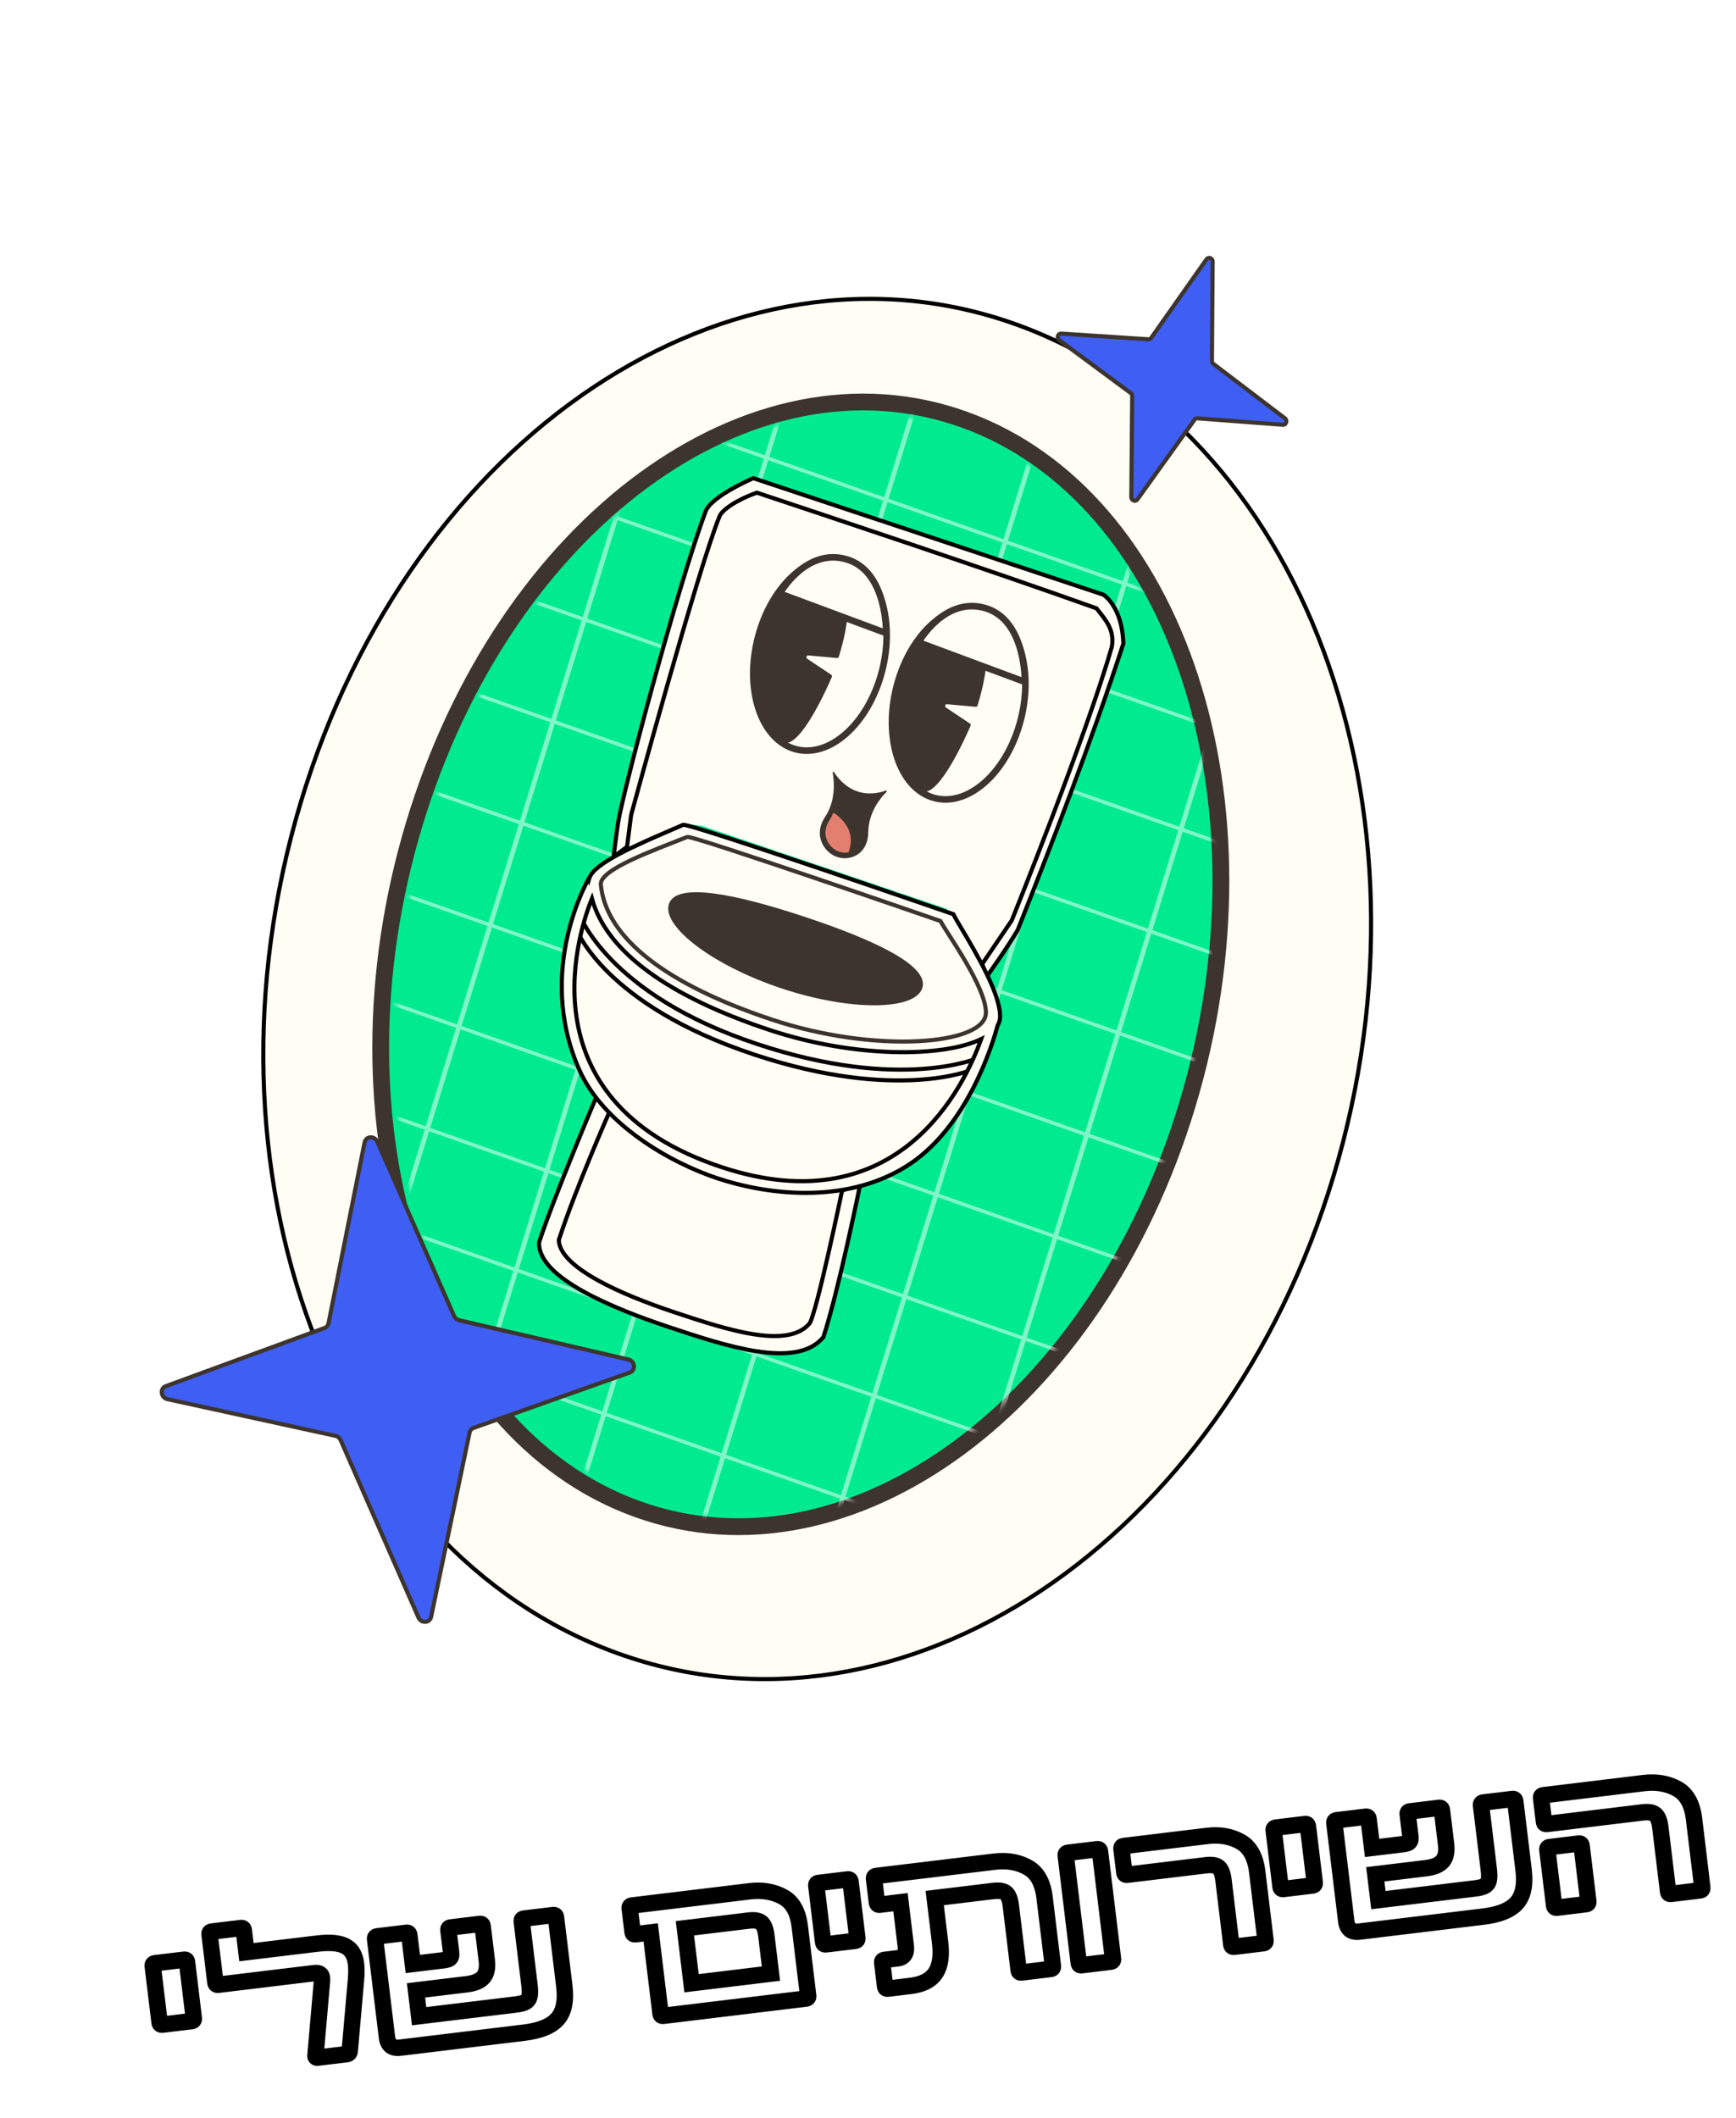 <svg width="423" height="516" viewBox="0 0 423 516" fill="none" xmlns="http://www.w3.org/2000/svg">
<g filter="url(#filter0_d_474_1209)">
<mask id="path-1-outside-1_474_1209" maskUnits="userSpaceOnUse" x="30.729" y="422.491" width="383.799" height="83.612" fill="black">
<rect fill="white" x="30.729" y="422.491" width="383.799" height="83.612"/>
<path d="M36.577 491.314C36.164 491.364 35.932 491.182 35.883 490.769L34.222 477.045C34.172 476.632 34.353 476.401 34.767 476.351L41.867 475.492C42.28 475.442 42.511 475.623 42.561 476.036L44.222 489.76C44.272 490.173 44.09 490.405 43.677 490.455L36.577 491.314ZM74.422 499.354C74.01 499.404 73.826 499.217 73.871 498.792L75.454 480.711C75.472 480.322 75.471 480.048 75.452 479.889C75.394 479.413 75.211 479.097 74.902 478.941C74.589 478.753 74.115 478.697 73.48 478.774L50.178 481.594C49.764 481.644 49.533 481.462 49.483 481.049L48.065 469.327C48.015 468.914 48.196 468.682 48.609 468.632L55.709 467.773C56.122 467.723 56.354 467.905 56.404 468.318L57.05 473.655L74.3 471.567C77.413 471.191 79.695 471.398 81.144 472.19C82.622 472.946 83.487 474.372 83.741 476.469C83.868 477.517 83.873 478.758 83.756 480.19L82.21 497.783C82.165 498.208 81.936 498.445 81.523 498.495L74.422 499.354ZM94.496 496.925C92.59 497.156 91.522 496.318 91.291 494.412L88.396 470.49C88.347 470.077 88.528 469.846 88.941 469.796L96.041 468.937C96.454 468.887 96.686 469.068 96.736 469.481L97.589 476.534L105.023 475.634C105.88 475.531 106.423 475.352 106.65 475.099C106.909 474.842 106.996 474.364 106.912 473.665L106.266 468.328C106.216 467.915 106.398 467.684 106.811 467.634L113.911 466.774C114.324 466.724 114.555 466.906 114.605 467.319L115.609 475.611C115.832 477.453 115.548 478.841 114.759 479.775C113.965 480.677 112.615 481.243 110.709 481.473L98.367 482.967L99.129 489.257L122.764 486.397C123.812 486.27 124.577 486.065 125.059 485.781C125.572 485.493 125.889 485.052 126.011 484.457C126.164 483.858 126.171 482.987 126.033 481.843L124.136 466.166C124.086 465.753 124.267 465.521 124.68 465.471L131.78 464.612C132.193 464.562 132.425 464.744 132.475 465.157L134.505 481.93C134.947 485.584 134.37 488.28 132.776 490.021C131.209 491.725 128.52 492.808 124.708 493.269L94.496 496.925ZM158.636 489.164C158.223 489.214 157.991 489.032 157.941 488.619L155.549 468.844L151.832 469.293C151.419 469.343 151.187 469.162 151.137 468.749L150.44 462.983C150.39 462.57 150.571 462.339 150.984 462.289L179.671 458.817C182.721 458.448 185.418 458.896 187.763 460.159C190.107 461.423 191.483 463.867 191.889 467.493L193.919 484.266C193.969 484.679 193.787 484.911 193.374 484.961L158.636 489.164ZM165.508 481.225L184.855 478.884L183.73 469.592C183.538 468.003 183.122 466.958 182.481 466.455C181.871 465.949 180.852 465.782 179.422 465.955L163.888 467.835L165.508 481.225ZM198.26 471.75C197.847 471.8 197.616 471.619 197.566 471.206L195.905 457.482C195.855 457.069 196.037 456.837 196.45 456.787L203.55 455.928C203.963 455.878 204.194 456.06 204.244 456.473L205.905 470.196C205.955 470.609 205.773 470.841 205.36 470.891L198.26 471.75ZM213.357 482.543C212.944 482.593 212.712 482.411 212.662 481.998L211.965 476.232C211.915 475.819 212.096 475.588 212.509 475.538L215.702 475.152C217.259 474.963 217.925 473.948 217.702 472.105L216.417 461.479L211.366 462.09C210.953 462.14 210.721 461.958 210.671 461.545L209.973 455.779C209.923 455.366 210.105 455.135 210.518 455.085L239.3 451.602C242.35 451.233 245.031 451.682 247.344 452.95C249.689 454.213 251.08 456.656 251.519 460.277L253.548 477.051C253.598 477.464 253.417 477.695 253.004 477.745L245.903 478.605C245.49 478.655 245.259 478.473 245.209 478.06L243.312 462.382C243.12 460.794 242.719 459.747 242.11 459.24C241.501 458.734 240.481 458.567 239.052 458.74L224.756 460.47L226.071 471.334C226.466 474.606 226.076 477.104 224.898 478.825C223.748 480.512 221.728 481.53 218.837 481.88L213.357 482.543ZM260.548 476.833C260.135 476.883 259.903 476.701 259.853 476.288L256.688 450.127C256.638 449.714 256.819 449.482 257.232 449.432L264.332 448.573C264.745 448.523 264.977 448.705 265.027 449.118L268.192 475.279C268.242 475.692 268.061 475.923 267.648 475.973L260.548 476.833ZM297.713 472.336C297.3 472.386 297.068 472.204 297.018 471.791L295.121 456.113C294.929 454.525 294.528 453.478 293.919 452.971C293.31 452.465 292.291 452.298 290.861 452.471L271.657 454.795C271.244 454.844 271.013 454.663 270.963 454.25L270.265 448.484C270.215 448.071 270.396 447.84 270.809 447.79L291.109 445.333C294.159 444.964 296.84 445.413 299.153 446.681C301.498 447.944 302.89 450.387 303.328 454.008L305.358 470.782C305.408 471.195 305.226 471.426 304.813 471.476L297.713 472.336ZM309.709 458.265C309.296 458.315 309.065 458.133 309.015 457.72L307.354 443.996C307.304 443.583 307.486 443.352 307.899 443.302L314.999 442.443C315.412 442.393 315.643 442.574 315.693 442.987L317.354 456.711C317.404 457.124 317.222 457.356 316.809 457.406L309.709 458.265ZM328.237 468.642C326.331 468.873 325.262 468.035 325.032 466.129L322.137 442.207C322.087 441.794 322.269 441.563 322.682 441.513L329.782 440.654C330.195 440.604 330.426 440.785 330.476 441.198L331.33 448.251L338.763 447.351C339.621 447.248 340.164 447.069 340.391 446.816C340.65 446.559 340.737 446.081 340.653 445.382L340.007 440.045C339.957 439.632 340.138 439.401 340.551 439.351L347.652 438.492C348.065 438.442 348.296 438.623 348.346 439.036L349.349 447.328C349.572 449.17 349.289 450.558 348.499 451.492C347.706 452.394 346.356 452.96 344.45 453.191L332.108 454.684L332.869 460.974L356.505 458.114C357.553 457.987 358.318 457.782 358.799 457.498C359.313 457.21 359.63 456.769 359.751 456.174C359.904 455.575 359.912 454.704 359.773 453.561L357.876 437.883C357.827 437.47 358.008 437.238 358.421 437.189L365.521 436.329C365.934 436.279 366.166 436.461 366.216 436.874L368.245 453.648C368.687 457.301 368.111 459.998 366.517 461.738C364.95 463.442 362.261 464.525 358.448 464.987L328.237 468.642ZM404.152 459.456C403.739 459.506 403.508 459.325 403.458 458.912L401.561 443.234C401.369 441.646 400.952 440.6 400.311 440.098C399.702 439.591 398.682 439.424 397.253 439.597L373.903 442.423C373.49 442.473 373.259 442.291 373.209 441.878L372.511 436.112C372.461 435.699 372.643 435.468 373.056 435.418L397.501 432.46C400.551 432.091 403.248 432.538 405.593 433.801C407.938 435.065 409.329 437.508 409.767 441.129L411.797 457.903C411.847 458.316 411.666 458.547 411.253 458.597L404.152 459.456ZM376.371 462.818C375.958 462.868 375.726 462.686 375.677 462.273L374.039 448.74C373.989 448.327 374.171 448.096 374.583 448.046L381.684 447.186C382.097 447.137 382.328 447.318 382.378 447.731L384.016 461.264C384.066 461.677 383.884 461.909 383.471 461.959L376.371 462.818Z"/>
</mask>
<path d="M36.577 491.314C36.164 491.364 35.932 491.182 35.883 490.769L34.222 477.045C34.172 476.632 34.353 476.401 34.767 476.351L41.867 475.492C42.28 475.442 42.511 475.623 42.561 476.036L44.222 489.76C44.272 490.173 44.09 490.405 43.677 490.455L36.577 491.314ZM74.422 499.354C74.01 499.404 73.826 499.217 73.871 498.792L75.454 480.711C75.472 480.322 75.471 480.048 75.452 479.889C75.394 479.413 75.211 479.097 74.902 478.941C74.589 478.753 74.115 478.697 73.48 478.774L50.178 481.594C49.764 481.644 49.533 481.462 49.483 481.049L48.065 469.327C48.015 468.914 48.196 468.682 48.609 468.632L55.709 467.773C56.122 467.723 56.354 467.905 56.404 468.318L57.05 473.655L74.3 471.567C77.413 471.191 79.695 471.398 81.144 472.19C82.622 472.946 83.487 474.372 83.741 476.469C83.868 477.517 83.873 478.758 83.756 480.19L82.21 497.783C82.165 498.208 81.936 498.445 81.523 498.495L74.422 499.354ZM94.496 496.925C92.59 497.156 91.522 496.318 91.291 494.412L88.396 470.49C88.347 470.077 88.528 469.846 88.941 469.796L96.041 468.937C96.454 468.887 96.686 469.068 96.736 469.481L97.589 476.534L105.023 475.634C105.88 475.531 106.423 475.352 106.65 475.099C106.909 474.842 106.996 474.364 106.912 473.665L106.266 468.328C106.216 467.915 106.398 467.684 106.811 467.634L113.911 466.774C114.324 466.724 114.555 466.906 114.605 467.319L115.609 475.611C115.832 477.453 115.548 478.841 114.759 479.775C113.965 480.677 112.615 481.243 110.709 481.473L98.367 482.967L99.129 489.257L122.764 486.397C123.812 486.27 124.577 486.065 125.059 485.781C125.572 485.493 125.889 485.052 126.011 484.457C126.164 483.858 126.171 482.987 126.033 481.843L124.136 466.166C124.086 465.753 124.267 465.521 124.68 465.471L131.78 464.612C132.193 464.562 132.425 464.744 132.475 465.157L134.505 481.93C134.947 485.584 134.37 488.28 132.776 490.021C131.209 491.725 128.52 492.808 124.708 493.269L94.496 496.925ZM158.636 489.164C158.223 489.214 157.991 489.032 157.941 488.619L155.549 468.844L151.832 469.293C151.419 469.343 151.187 469.162 151.137 468.749L150.44 462.983C150.39 462.57 150.571 462.339 150.984 462.289L179.671 458.817C182.721 458.448 185.418 458.896 187.763 460.159C190.107 461.423 191.483 463.867 191.889 467.493L193.919 484.266C193.969 484.679 193.787 484.911 193.374 484.961L158.636 489.164ZM165.508 481.225L184.855 478.884L183.73 469.592C183.538 468.003 183.122 466.958 182.481 466.455C181.871 465.949 180.852 465.782 179.422 465.955L163.888 467.835L165.508 481.225ZM198.26 471.75C197.847 471.8 197.616 471.619 197.566 471.206L195.905 457.482C195.855 457.069 196.037 456.837 196.45 456.787L203.55 455.928C203.963 455.878 204.194 456.06 204.244 456.473L205.905 470.196C205.955 470.609 205.773 470.841 205.36 470.891L198.26 471.75ZM213.357 482.543C212.944 482.593 212.712 482.411 212.662 481.998L211.965 476.232C211.915 475.819 212.096 475.588 212.509 475.538L215.702 475.152C217.259 474.963 217.925 473.948 217.702 472.105L216.417 461.479L211.366 462.09C210.953 462.14 210.721 461.958 210.671 461.545L209.973 455.779C209.923 455.366 210.105 455.135 210.518 455.085L239.3 451.602C242.35 451.233 245.031 451.682 247.344 452.95C249.689 454.213 251.08 456.656 251.519 460.277L253.548 477.051C253.598 477.464 253.417 477.695 253.004 477.745L245.903 478.605C245.49 478.655 245.259 478.473 245.209 478.06L243.312 462.382C243.12 460.794 242.719 459.747 242.11 459.24C241.501 458.734 240.481 458.567 239.052 458.74L224.756 460.47L226.071 471.334C226.466 474.606 226.076 477.104 224.898 478.825C223.748 480.512 221.728 481.53 218.837 481.88L213.357 482.543ZM260.548 476.833C260.135 476.883 259.903 476.701 259.853 476.288L256.688 450.127C256.638 449.714 256.819 449.482 257.232 449.432L264.332 448.573C264.745 448.523 264.977 448.705 265.027 449.118L268.192 475.279C268.242 475.692 268.061 475.923 267.648 475.973L260.548 476.833ZM297.713 472.336C297.3 472.386 297.068 472.204 297.018 471.791L295.121 456.113C294.929 454.525 294.528 453.478 293.919 452.971C293.31 452.465 292.291 452.298 290.861 452.471L271.657 454.795C271.244 454.844 271.013 454.663 270.963 454.25L270.265 448.484C270.215 448.071 270.396 447.84 270.809 447.79L291.109 445.333C294.159 444.964 296.84 445.413 299.153 446.681C301.498 447.944 302.89 450.387 303.328 454.008L305.358 470.782C305.408 471.195 305.226 471.426 304.813 471.476L297.713 472.336ZM309.709 458.265C309.296 458.315 309.065 458.133 309.015 457.72L307.354 443.996C307.304 443.583 307.486 443.352 307.899 443.302L314.999 442.443C315.412 442.393 315.643 442.574 315.693 442.987L317.354 456.711C317.404 457.124 317.222 457.356 316.809 457.406L309.709 458.265ZM328.237 468.642C326.331 468.873 325.262 468.035 325.032 466.129L322.137 442.207C322.087 441.794 322.269 441.563 322.682 441.513L329.782 440.654C330.195 440.604 330.426 440.785 330.476 441.198L331.33 448.251L338.763 447.351C339.621 447.248 340.164 447.069 340.391 446.816C340.65 446.559 340.737 446.081 340.653 445.382L340.007 440.045C339.957 439.632 340.138 439.401 340.551 439.351L347.652 438.492C348.065 438.442 348.296 438.623 348.346 439.036L349.349 447.328C349.572 449.17 349.289 450.558 348.499 451.492C347.706 452.394 346.356 452.96 344.45 453.191L332.108 454.684L332.869 460.974L356.505 458.114C357.553 457.987 358.318 457.782 358.799 457.498C359.313 457.21 359.63 456.769 359.751 456.174C359.904 455.575 359.912 454.704 359.773 453.561L357.876 437.883C357.827 437.47 358.008 437.238 358.421 437.189L365.521 436.329C365.934 436.279 366.166 436.461 366.216 436.874L368.245 453.648C368.687 457.301 368.111 459.998 366.517 461.738C364.95 463.442 362.261 464.525 358.448 464.987L328.237 468.642ZM404.152 459.456C403.739 459.506 403.508 459.325 403.458 458.912L401.561 443.234C401.369 441.646 400.952 440.6 400.311 440.098C399.702 439.591 398.682 439.424 397.253 439.597L373.903 442.423C373.49 442.473 373.259 442.291 373.209 441.878L372.511 436.112C372.461 435.699 372.643 435.468 373.056 435.418L397.501 432.46C400.551 432.091 403.248 432.538 405.593 433.801C407.938 435.065 409.329 437.508 409.767 441.129L411.797 457.903C411.847 458.316 411.666 458.547 411.253 458.597L404.152 459.456ZM376.371 462.818C375.958 462.868 375.726 462.686 375.677 462.273L374.039 448.74C373.989 448.327 374.171 448.096 374.583 448.046L381.684 447.186C382.097 447.137 382.328 447.318 382.378 447.731L384.016 461.264C384.066 461.677 383.884 461.909 383.471 461.959L376.371 462.818Z" fill="white"/>
<path d="M36.337 489.328C36.436 489.316 36.879 489.289 37.328 489.641C37.777 489.993 37.856 490.43 37.868 490.529L33.897 491.01C33.959 491.522 34.179 492.256 34.86 492.789C35.54 493.323 36.305 493.361 36.817 493.299L36.337 489.328ZM37.868 490.529L36.208 476.805L32.236 477.286L33.897 491.01L37.868 490.529ZM36.208 476.805C36.219 476.905 36.246 477.347 35.895 477.796C35.542 478.245 35.106 478.324 35.007 478.337L34.526 474.365C34.014 474.428 33.28 474.648 32.747 475.328C32.213 476.008 32.174 476.773 32.236 477.286L36.208 476.805ZM35.007 478.337L42.107 477.477L41.626 473.506L34.526 474.365L35.007 478.337ZM42.107 477.477C42.007 477.489 41.565 477.516 41.116 477.164C40.667 476.812 40.588 476.376 40.576 476.277L44.547 475.796C44.485 475.284 44.264 474.55 43.584 474.017C42.904 473.483 42.139 473.444 41.626 473.506L42.107 477.477ZM40.576 476.277L42.236 490.001L46.207 489.52L44.547 475.796L40.576 476.277ZM42.236 490.001C42.224 489.901 42.197 489.458 42.549 489.01C42.901 488.561 43.337 488.481 43.437 488.469L43.917 492.44C44.43 492.378 45.163 492.158 45.697 491.478C46.23 490.797 46.269 490.033 46.207 489.52L42.236 490.001ZM43.437 488.469L36.337 489.328L36.817 493.299L43.917 492.44L43.437 488.469ZM73.871 498.792L75.86 499.004L75.862 498.986L75.863 498.967L73.871 498.792ZM75.454 480.711L77.447 480.885L77.451 480.843L77.453 480.8L75.454 480.711ZM74.902 478.941L73.873 480.655L73.935 480.693L74 480.726L74.902 478.941ZM57.05 473.655L55.064 473.895L55.304 475.88L57.29 475.64L57.05 473.655ZM81.144 472.19L80.186 473.945L80.209 473.958L80.233 473.97L81.144 472.19ZM83.756 480.19L85.748 480.365L85.749 480.352L83.756 480.19ZM82.21 497.783L84.199 497.995L84.201 497.977L84.203 497.958L82.21 497.783ZM74.182 497.368C74.228 497.363 74.855 497.292 75.402 497.85C75.933 498.391 75.861 498.99 75.86 499.004L71.882 498.58C71.835 499.019 71.833 499.924 72.548 500.652C73.279 501.397 74.204 501.395 74.663 501.339L74.182 497.368ZM75.863 498.967L77.447 480.885L73.462 480.536L71.879 498.618L75.863 498.967ZM77.453 480.8C77.47 480.413 77.478 479.99 77.437 479.649L73.466 480.13C73.462 480.096 73.466 480.115 73.467 480.22C73.467 480.315 73.464 480.447 73.457 480.621L77.453 480.8ZM77.437 479.649C77.333 478.789 76.924 477.721 75.803 477.155L74 480.726C73.789 480.619 73.632 480.455 73.541 480.298C73.461 480.161 73.46 480.08 73.466 480.13L77.437 479.649ZM75.931 477.226C75.042 476.692 74.019 476.694 73.239 476.789L73.72 480.76C73.822 480.747 73.902 480.742 73.964 480.741C74.027 480.74 74.064 480.743 74.079 480.745C74.118 480.749 74.022 480.745 73.873 480.655L75.931 477.226ZM73.239 476.789L49.937 479.608L50.418 483.579L73.72 480.76L73.239 476.789ZM49.937 479.608C50.037 479.596 50.479 479.569 50.928 479.921C51.377 480.273 51.456 480.709 51.469 480.809L47.498 481.289C47.559 481.802 47.78 482.535 48.46 483.069C49.14 483.602 49.905 483.641 50.418 483.579L49.937 479.608ZM51.469 480.809L50.05 469.086L46.079 469.567L47.498 481.289L51.469 480.809ZM50.05 469.086C50.062 469.186 50.089 469.629 49.737 470.077C49.385 470.526 48.949 470.606 48.849 470.618L48.369 466.647C47.856 466.709 47.123 466.929 46.589 467.609C46.056 468.29 46.017 469.054 46.079 469.567L50.05 469.086ZM48.849 470.618L55.95 469.759L55.469 465.788L48.369 466.647L48.849 470.618ZM55.95 469.759C55.85 469.771 55.407 469.798 54.959 469.446C54.51 469.094 54.43 468.657 54.418 468.558L58.389 468.077C58.327 467.565 58.107 466.831 57.427 466.298C56.746 465.764 55.982 465.726 55.469 465.788L55.95 469.759ZM54.418 468.558L55.064 473.895L59.035 473.414L58.389 468.077L54.418 468.558ZM57.29 475.64L74.54 473.553L74.059 469.582L56.809 471.669L57.29 475.64ZM74.54 473.553C77.557 473.188 79.307 473.465 80.186 473.945L82.103 470.434C80.082 469.331 77.269 469.194 74.059 469.582L74.54 473.553ZM80.233 473.97C80.958 474.341 81.557 475.07 81.755 476.709L85.726 476.229C85.417 473.674 84.285 471.55 82.055 470.409L80.233 473.97ZM81.755 476.709C81.862 477.586 81.872 478.685 81.763 480.027L85.749 480.352C85.874 478.83 85.874 477.449 85.726 476.229L81.755 476.709ZM81.764 480.015L80.218 497.608L84.203 497.958L85.748 480.365L81.764 480.015ZM80.222 497.571C80.232 497.472 80.29 497.175 80.566 496.89C80.846 496.6 81.155 496.525 81.282 496.509L81.763 500.48C82.304 500.415 82.933 500.196 83.443 499.669C83.947 499.146 84.143 498.519 84.199 497.995L80.222 497.571ZM81.282 496.509L74.182 497.368L74.663 501.339L81.763 500.48L81.282 496.509ZM97.589 476.534L95.603 476.774L95.844 478.76L97.829 478.519L97.589 476.534ZM106.65 475.099L105.242 473.679L105.201 473.72L105.162 473.763L106.65 475.099ZM114.759 479.775L116.26 481.096L116.273 481.081L116.286 481.066L114.759 479.775ZM98.367 482.967L98.127 480.981L96.142 481.222L96.382 483.207L98.367 482.967ZM99.129 489.257L97.143 489.497L97.383 491.483L99.369 491.243L99.129 489.257ZM125.059 485.781L124.081 484.036L124.062 484.047L124.043 484.058L125.059 485.781ZM126.011 484.457L124.073 483.961L124.061 484.009L124.051 484.057L126.011 484.457ZM132.776 490.021L134.248 491.374L134.25 491.372L132.776 490.021ZM94.256 494.939C93.939 494.978 93.737 494.961 93.624 494.938C93.569 494.927 93.536 494.915 93.521 494.908C93.506 494.901 93.5 494.897 93.499 494.896C93.498 494.895 93.493 494.891 93.483 494.878C93.472 494.864 93.453 494.836 93.429 494.785C93.379 494.68 93.315 494.489 93.276 494.172L89.305 494.652C89.458 495.911 89.932 497.182 91.031 498.044C92.13 498.905 93.477 499.063 94.736 498.911L94.256 494.939ZM93.276 494.172L90.382 470.25L86.411 470.731L89.305 494.652L93.276 494.172ZM90.382 470.25C90.394 470.35 90.421 470.792 90.069 471.241C89.717 471.69 89.281 471.769 89.181 471.781L88.701 467.81C88.188 467.872 87.455 468.092 86.921 468.773C86.388 469.453 86.349 470.218 86.411 470.731L90.382 470.25ZM89.181 471.781L96.281 470.922L95.801 466.951L88.701 467.81L89.181 471.781ZM96.281 470.922C96.182 470.934 95.739 470.961 95.29 470.609C94.841 470.257 94.762 469.821 94.75 469.721L98.721 469.241C98.659 468.728 98.439 467.995 97.759 467.462C97.078 466.928 96.314 466.889 95.801 466.951L96.281 470.922ZM94.75 469.721L95.603 476.774L99.575 476.294L98.721 469.241L94.75 469.721ZM97.829 478.519L105.263 477.62L104.783 473.649L97.349 474.548L97.829 478.519ZM105.263 477.62C105.763 477.559 106.255 477.468 106.698 477.322C107.102 477.19 107.683 476.943 108.139 476.435L105.162 473.763C105.288 473.623 105.401 473.553 105.443 473.53C105.486 473.506 105.495 473.507 105.448 473.523C105.404 473.537 105.327 473.559 105.212 473.582C105.097 473.605 104.955 473.628 104.783 473.649L105.263 477.62ZM108.059 476.519C109.028 475.557 108.993 474.213 108.897 473.425L104.926 473.905C104.94 474.014 104.943 474.092 104.943 474.143C104.943 474.195 104.939 474.208 104.942 474.189C104.948 474.157 104.998 473.92 105.242 473.679L108.059 476.519ZM108.897 473.425L108.252 468.088L104.281 468.568L104.926 473.905L108.897 473.425ZM108.252 468.088C108.264 468.187 108.291 468.63 107.939 469.079C107.587 469.528 107.15 469.607 107.051 469.619L106.57 465.648C106.058 465.71 105.324 465.93 104.791 466.611C104.257 467.291 104.219 468.056 104.281 468.568L108.252 468.088ZM107.051 469.619L114.151 468.76L113.671 464.789L106.57 465.648L107.051 469.619ZM114.151 468.76C114.052 468.772 113.609 468.799 113.16 468.447C112.711 468.095 112.632 467.659 112.62 467.559L116.591 467.079C116.529 466.566 116.309 465.833 115.628 465.299C114.948 464.766 114.183 464.727 113.671 464.789L114.151 468.76ZM112.62 467.559L113.623 475.851L117.594 475.37L116.591 467.079L112.62 467.559ZM113.623 475.851C113.814 477.426 113.511 478.152 113.232 478.483L116.286 481.066C117.585 479.53 117.849 477.48 117.594 475.37L113.623 475.851ZM113.257 478.454C112.934 478.821 112.164 479.283 110.469 479.488L110.95 483.459C113.067 483.203 114.996 482.533 116.26 481.096L113.257 478.454ZM110.469 479.488L98.127 480.981L98.608 484.952L110.95 483.459L110.469 479.488ZM96.382 483.207L97.143 489.497L101.114 489.017L100.353 482.727L96.382 483.207ZM99.369 491.243L123.004 488.383L122.524 484.412L98.888 487.271L99.369 491.243ZM123.004 488.383C124.126 488.247 125.228 488.003 126.075 487.504L124.043 484.058C123.927 484.127 123.499 484.294 122.524 484.412L123.004 488.383ZM126.037 487.525C127.075 486.943 127.737 486 127.97 484.857L124.051 484.057C124.045 484.086 124.04 484.097 124.041 484.095C124.042 484.092 124.047 484.081 124.058 484.067C124.063 484.06 124.068 484.053 124.073 484.047C124.079 484.041 124.084 484.037 124.087 484.033C124.095 484.027 124.095 484.028 124.081 484.036L126.037 487.525ZM127.948 484.953C128.195 483.988 128.165 482.818 128.018 481.603L124.047 482.084C124.177 483.156 124.132 483.729 124.073 483.961L127.948 484.953ZM128.018 481.603L126.121 465.926L122.15 466.406L124.047 482.084L128.018 481.603ZM126.121 465.926C126.133 466.025 126.16 466.468 125.808 466.917C125.456 467.365 125.02 467.445 124.921 467.457L124.44 463.486C123.927 463.548 123.194 463.768 122.661 464.448C122.127 465.129 122.088 465.893 122.15 466.406L126.121 465.926ZM124.921 467.457L132.021 466.598L131.54 462.627L124.44 463.486L124.921 467.457ZM132.021 466.598C131.921 466.61 131.479 466.637 131.03 466.285C130.581 465.933 130.501 465.497 130.489 465.397L134.46 464.916C134.398 464.404 134.178 463.671 133.498 463.137C132.818 462.604 132.053 462.565 131.54 462.627L132.021 466.598ZM130.489 465.397L132.519 482.171L136.49 481.69L134.46 464.916L130.489 465.397ZM132.519 482.171C132.93 485.568 132.325 487.553 131.301 488.669L134.25 491.372C136.416 489.008 136.963 485.6 136.49 481.69L132.519 482.171ZM131.303 488.667C130.213 489.854 128.095 490.845 124.467 491.284L124.948 495.255C128.944 494.771 132.206 493.596 134.248 491.374L131.303 488.667ZM124.467 491.284L94.256 494.939L94.736 498.911L124.948 495.255L124.467 491.284ZM155.549 468.844L157.534 468.603L157.294 466.618L155.308 466.858L155.549 468.844ZM187.763 460.159L186.814 461.92L186.814 461.92L187.763 460.159ZM191.889 467.493L189.902 467.715L189.903 467.724L189.904 467.733L191.889 467.493ZM165.508 481.225L163.522 481.465L163.763 483.451L165.748 483.211L165.508 481.225ZM184.855 478.884L185.095 480.87L187.081 480.629L186.84 478.644L184.855 478.884ZM182.481 466.455L181.202 467.993L181.224 468.011L181.247 468.029L182.481 466.455ZM163.888 467.835L163.647 465.849L161.662 466.089L161.902 468.075L163.888 467.835ZM158.396 487.178C158.495 487.166 158.938 487.14 159.387 487.492C159.835 487.843 159.915 488.28 159.927 488.379L155.956 488.86C156.018 489.372 156.238 490.106 156.918 490.639C157.599 491.173 158.364 491.212 158.876 491.15L158.396 487.178ZM159.927 488.379L157.534 468.603L153.563 469.084L155.956 488.86L159.927 488.379ZM155.308 466.858L151.591 467.308L152.072 471.279L155.789 470.829L155.308 466.858ZM151.591 467.308C151.691 467.296 152.133 467.269 152.582 467.621C153.031 467.973 153.111 468.409 153.123 468.509L149.152 468.989C149.214 469.502 149.434 470.235 150.114 470.769C150.795 471.302 151.559 471.341 152.072 471.279L151.591 467.308ZM153.123 468.509L152.425 462.743L148.454 463.223L149.152 468.989L153.123 468.509ZM152.425 462.743C152.437 462.842 152.464 463.285 152.112 463.734C151.76 464.183 151.324 464.262 151.224 464.274L150.744 460.303C150.231 460.365 149.498 460.585 148.964 461.266C148.431 461.946 148.392 462.711 148.454 463.223L152.425 462.743ZM151.224 464.274L179.911 460.803L179.431 456.832L150.744 460.303L151.224 464.274ZM179.911 460.803C182.616 460.476 184.886 460.881 186.814 461.92L188.711 458.398C185.949 456.91 182.825 456.421 179.431 456.832L179.911 460.803ZM186.814 461.92C188.382 462.765 189.539 464.479 189.902 467.715L193.877 467.27C193.427 463.255 191.833 460.08 188.711 458.398L186.814 461.92ZM189.904 467.733L191.933 484.506L195.905 484.026L193.875 467.252L189.904 467.733ZM191.933 484.506C191.921 484.407 191.895 483.964 192.246 483.515C192.598 483.067 193.035 482.987 193.134 482.975L193.615 486.946C194.127 486.884 194.861 486.664 195.394 485.984C195.928 485.303 195.967 484.538 195.905 484.026L191.933 484.506ZM193.134 482.975L158.396 487.178L158.876 491.15L193.615 486.946L193.134 482.975ZM165.748 483.211L185.095 480.87L184.615 476.899L165.268 479.24L165.748 483.211ZM186.84 478.644L185.716 469.352L181.745 469.832L182.869 479.124L186.84 478.644ZM185.716 469.352C185.514 467.681 185.027 465.911 183.715 464.881L181.247 468.029C181.203 467.995 181.291 468.042 181.416 468.357C181.54 468.667 181.662 469.144 181.745 469.832L185.716 469.352ZM183.759 464.917C182.49 463.862 180.749 463.78 179.182 463.969L179.663 467.94C180.258 467.868 180.67 467.88 180.936 467.924C181.199 467.967 181.243 468.027 181.202 467.993L183.759 464.917ZM179.182 463.969L163.647 465.849L164.128 469.82L179.663 467.94L179.182 463.969ZM161.902 468.075L163.522 481.465L167.493 480.985L165.873 467.594L161.902 468.075ZM198.02 469.765C198.12 469.752 198.562 469.726 199.011 470.078C199.46 470.43 199.539 470.866 199.551 470.965L195.58 471.446C195.642 471.958 195.862 472.692 196.543 473.225C197.223 473.759 197.988 473.798 198.5 473.736L198.02 469.765ZM199.551 470.965L197.891 457.241L193.92 457.722L195.58 471.446L199.551 470.965ZM197.891 457.241C197.903 457.341 197.93 457.783 197.578 458.232C197.226 458.681 196.789 458.761 196.69 458.773L196.209 454.802C195.697 454.864 194.963 455.084 194.43 455.764C193.896 456.445 193.858 457.209 193.92 457.722L197.891 457.241ZM196.69 458.773L203.79 457.914L203.31 453.943L196.209 454.802L196.69 458.773ZM203.79 457.914C203.691 457.926 203.248 457.953 202.799 457.601C202.35 457.249 202.271 456.812 202.259 456.713L206.23 456.232C206.168 455.72 205.948 454.986 205.267 454.453C204.587 453.919 203.822 453.881 203.31 453.943L203.79 457.914ZM202.259 456.713L203.919 470.437L207.89 469.956L206.23 456.232L202.259 456.713ZM203.919 470.437C203.907 470.337 203.88 469.895 204.232 469.446C204.584 468.997 205.021 468.917 205.12 468.905L205.601 472.876C206.113 472.814 206.847 472.594 207.38 471.914C207.914 471.234 207.952 470.469 207.89 469.956L203.919 470.437ZM205.12 468.905L198.02 469.765L198.5 473.736L205.601 472.876L205.12 468.905ZM216.417 461.479L218.402 461.238L218.162 459.253L216.176 459.493L216.417 461.479ZM247.344 452.95L246.383 454.704L246.395 454.71L247.344 452.95ZM224.756 460.47L224.516 458.484L222.53 458.724L222.77 460.71L224.756 460.47ZM224.898 478.825L223.247 477.696L223.245 477.699L224.898 478.825ZM213.117 480.557C213.216 480.545 213.659 480.518 214.108 480.87C214.556 481.222 214.636 481.658 214.648 481.758L210.677 482.238C210.739 482.751 210.959 483.484 211.639 484.018C212.32 484.551 213.085 484.59 213.597 484.528L213.117 480.557ZM214.648 481.758L213.95 475.992L209.979 476.473L210.677 482.238L214.648 481.758ZM213.95 475.992C213.962 476.092 213.989 476.534 213.637 476.983C213.285 477.432 212.849 477.511 212.749 477.523L212.269 473.552C211.756 473.614 211.023 473.834 210.49 474.515C209.956 475.195 209.917 475.96 209.979 476.473L213.95 475.992ZM212.749 477.523L215.942 477.137L215.462 473.166L212.269 473.552L212.749 477.523ZM215.942 477.137C217.123 476.994 218.296 476.482 219.041 475.346C219.74 474.282 219.828 473.018 219.688 471.865L215.717 472.345C215.8 473.035 215.666 473.2 215.698 473.151C215.706 473.139 215.718 473.124 215.732 473.111C215.746 473.098 215.755 473.094 215.75 473.096C215.739 473.102 215.659 473.142 215.462 473.166L215.942 477.137ZM219.688 471.865L218.402 461.238L214.431 461.719L215.717 472.345L219.688 471.865ZM216.176 459.493L211.125 460.104L211.606 464.075L216.657 463.464L216.176 459.493ZM211.125 460.104C211.225 460.092 211.667 460.065 212.116 460.417C212.565 460.769 212.645 461.205 212.657 461.305L208.686 461.786C208.748 462.298 208.968 463.032 209.648 463.565C210.328 464.099 211.093 464.137 211.606 464.075L211.125 460.104ZM212.657 461.305L211.959 455.539L207.988 456.02L208.686 461.786L212.657 461.305ZM211.959 455.539C211.971 455.639 211.998 456.081 211.646 456.53C211.294 456.979 210.858 457.058 210.758 457.07L210.278 453.099C209.765 453.161 209.032 453.382 208.498 454.062C207.965 454.742 207.926 455.507 207.988 456.02L211.959 455.539ZM210.758 457.07L239.54 453.588L239.06 449.617L210.278 453.099L210.758 457.07ZM239.54 453.588C242.246 453.26 244.494 453.669 246.383 454.704L248.305 451.196C245.568 449.696 242.454 449.206 239.06 449.617L239.54 453.588ZM246.395 454.71C247.972 455.56 249.142 457.282 249.533 460.518L253.504 460.037C253.019 456.029 251.406 452.867 248.293 451.189L246.395 454.71ZM249.533 460.518L251.563 477.291L255.534 476.811L253.504 460.037L249.533 460.518ZM251.563 477.291C251.551 477.192 251.524 476.749 251.876 476.3C252.228 475.851 252.664 475.772 252.763 475.76L253.244 479.731C253.756 479.669 254.49 479.449 255.023 478.768C255.557 478.088 255.596 477.323 255.534 476.811L251.563 477.291ZM252.763 475.76L245.663 476.619L246.144 480.59L253.244 479.731L252.763 475.76ZM245.663 476.619C245.763 476.607 246.205 476.58 246.654 476.932C247.103 477.284 247.182 477.72 247.195 477.82L243.223 478.3C243.286 478.813 243.506 479.546 244.186 480.08C244.866 480.613 245.631 480.652 246.144 480.59L245.663 476.619ZM247.195 477.82L245.298 462.142L241.326 462.623L243.223 478.3L247.195 477.82ZM245.298 462.142C245.098 460.489 244.635 458.738 243.388 457.702L240.831 460.778C240.785 460.739 240.873 460.791 240.999 461.12C241.122 461.442 241.242 461.928 241.326 462.623L245.298 462.142ZM243.388 457.702C242.119 456.647 240.378 456.565 238.811 456.754L239.292 460.725C239.887 460.653 240.299 460.665 240.565 460.709C240.828 460.752 240.872 460.812 240.831 460.778L243.388 457.702ZM238.811 456.754L224.516 458.484L224.996 462.455L239.292 460.725L238.811 456.754ZM222.77 460.71L224.085 471.575L228.056 471.094L226.741 460.229L222.77 460.71ZM224.085 471.575C224.455 474.63 224.03 476.551 223.247 477.696L226.549 479.954C228.121 477.656 228.478 474.583 228.056 471.094L224.085 471.575ZM223.245 477.699C222.54 478.733 221.167 479.583 218.597 479.894L219.077 483.865C222.289 483.477 224.956 482.291 226.55 479.952L223.245 477.699ZM218.597 479.894L213.117 480.557L213.597 484.528L219.077 483.865L218.597 479.894ZM260.307 474.847C260.407 474.835 260.849 474.808 261.298 475.16C261.747 475.512 261.827 475.948 261.839 476.048L257.868 476.528C257.93 477.041 258.15 477.774 258.83 478.308C259.511 478.841 260.275 478.88 260.788 478.818L260.307 474.847ZM261.839 476.048L258.673 449.887L254.702 450.367L257.868 476.528L261.839 476.048ZM258.673 449.887C258.685 449.986 258.712 450.429 258.36 450.878C258.008 451.327 257.572 451.406 257.472 451.418L256.992 447.447C256.479 447.509 255.746 447.729 255.212 448.409C254.679 449.09 254.64 449.855 254.702 450.367L258.673 449.887ZM257.472 451.418L264.573 450.559L264.092 446.588L256.992 447.447L257.472 451.418ZM264.573 450.559C264.473 450.571 264.031 450.598 263.582 450.246C263.133 449.894 263.053 449.458 263.041 449.358L267.012 448.878C266.95 448.365 266.73 447.632 266.05 447.098C265.369 446.565 264.605 446.526 264.092 446.588L264.573 450.559ZM263.041 449.358L266.207 475.519L270.178 475.039L267.012 448.878L263.041 449.358ZM266.207 475.519C266.195 475.42 266.168 474.977 266.52 474.528C266.872 474.079 267.308 474 267.408 473.988L267.888 477.959C268.401 477.897 269.134 477.677 269.668 476.996C270.201 476.316 270.24 475.551 270.178 475.039L266.207 475.519ZM267.408 473.988L260.307 474.847L260.788 478.818L267.888 477.959L267.408 473.988ZM293.919 452.971L292.641 454.509L292.641 454.509L293.919 452.971ZM299.153 446.681L298.192 448.435L298.205 448.441L299.153 446.681ZM297.473 470.35C297.572 470.338 298.015 470.311 298.464 470.663C298.912 471.015 298.992 471.451 299.004 471.551L295.033 472.031C295.095 472.544 295.315 473.277 295.995 473.811C296.676 474.344 297.44 474.383 297.953 474.321L297.473 470.35ZM299.004 471.551L297.107 455.873L293.136 456.354L295.033 472.031L299.004 471.551ZM297.107 455.873C296.907 454.221 296.444 452.469 295.198 451.433L292.641 454.509C292.594 454.471 292.683 454.522 292.809 454.851C292.932 455.173 293.052 455.659 293.136 456.354L297.107 455.873ZM295.198 451.433C293.928 450.378 292.187 450.296 290.621 450.485L291.101 454.456C291.696 454.384 292.108 454.396 292.375 454.44C292.637 454.483 292.681 454.543 292.641 454.509L295.198 451.433ZM290.621 450.485L271.417 452.809L271.897 456.78L291.101 454.456L290.621 450.485ZM271.417 452.809C271.516 452.797 271.959 452.77 272.408 453.122C272.857 453.474 272.936 453.91 272.948 454.01L268.977 454.49C269.039 455.003 269.259 455.736 269.94 456.27C270.62 456.803 271.385 456.842 271.897 456.78L271.417 452.809ZM272.948 454.01L272.25 448.244L268.279 448.724L268.977 454.49L272.948 454.01ZM272.25 448.244C272.262 448.343 272.289 448.786 271.937 449.235C271.585 449.684 271.149 449.763 271.05 449.775L270.569 445.804C270.057 445.866 269.323 446.086 268.79 446.767C268.256 447.447 268.217 448.212 268.279 448.724L272.25 448.244ZM271.05 449.775L291.35 447.319L290.869 443.348L270.569 445.804L271.05 449.775ZM291.35 447.319C294.055 446.991 296.304 447.4 298.192 448.435L300.114 444.927C297.377 443.427 294.263 442.937 290.869 443.348L291.35 447.319ZM298.205 448.441C299.781 449.291 300.951 451.013 301.342 454.249L305.313 453.768C304.828 449.76 303.215 446.598 300.102 444.92L298.205 448.441ZM301.342 454.249L303.372 471.022L307.343 470.542L305.313 453.768L301.342 454.249ZM303.372 471.022C303.36 470.923 303.333 470.48 303.685 470.031C304.037 469.582 304.473 469.503 304.573 469.491L305.053 473.462C305.566 473.4 306.299 473.18 306.833 472.499C307.366 471.819 307.405 471.054 307.343 470.542L303.372 471.022ZM304.573 469.491L297.473 470.35L297.953 474.321L305.053 473.462L304.573 469.491ZM309.469 456.279C309.568 456.267 310.011 456.24 310.46 456.592C310.909 456.944 310.988 457.38 311 457.48L307.029 457.96C307.091 458.473 307.311 459.206 307.992 459.74C308.672 460.273 309.437 460.312 309.949 460.25L309.469 456.279ZM311 457.48L309.34 443.756L305.369 444.236L307.029 457.96L311 457.48ZM309.34 443.756C309.352 443.856 309.379 444.298 309.027 444.747C308.675 445.196 308.238 445.275 308.139 445.287L307.658 441.316C307.146 441.378 306.412 441.598 305.879 442.279C305.345 442.959 305.307 443.724 305.369 444.236L309.34 443.756ZM308.139 445.287L315.239 444.428L314.759 440.457L307.658 441.316L308.139 445.287ZM315.239 444.428C315.14 444.44 314.697 444.467 314.248 444.115C313.799 443.763 313.72 443.327 313.708 443.227L317.679 442.747C317.617 442.234 317.397 441.501 316.716 440.967C316.036 440.434 315.271 440.395 314.759 440.457L315.239 444.428ZM313.708 443.227L315.368 456.951L319.339 456.471L317.679 442.747L313.708 443.227ZM315.368 456.951C315.356 456.852 315.329 456.409 315.681 455.96C316.033 455.511 316.47 455.432 316.569 455.42L317.05 459.391C317.562 459.329 318.296 459.109 318.829 458.429C319.363 457.748 319.401 456.983 319.339 456.471L315.368 456.951ZM316.569 455.42L309.469 456.279L309.949 460.25L317.05 459.391L316.569 455.42ZM331.33 448.251L329.344 448.491L329.584 450.477L331.57 450.236L331.33 448.251ZM340.391 446.816L338.982 445.396L338.941 445.437L338.903 445.48L340.391 446.816ZM348.499 451.492L350.001 452.813L350.014 452.798L350.026 452.783L348.499 451.492ZM332.108 454.684L331.868 452.699L329.882 452.939L330.123 454.924L332.108 454.684ZM332.869 460.974L330.884 461.214L331.124 463.2L333.109 462.96L332.869 460.974ZM358.799 457.498L357.821 455.754L357.802 455.764L357.783 455.775L358.799 457.498ZM359.751 456.174L357.814 455.678L357.802 455.726L357.792 455.774L359.751 456.174ZM366.517 461.738L367.989 463.091L367.991 463.089L366.517 461.738ZM327.997 466.657C327.68 466.695 327.478 466.678 327.364 466.655C327.309 466.644 327.277 466.632 327.261 466.625C327.246 466.618 327.241 466.614 327.24 466.613C327.239 466.612 327.234 466.608 327.224 466.595C327.213 466.581 327.193 466.553 327.169 466.502C327.12 466.397 327.056 466.206 327.017 465.889L323.046 466.369C323.199 467.628 323.673 468.899 324.772 469.761C325.871 470.622 327.218 470.78 328.477 470.628L327.997 466.657ZM327.017 465.889L324.123 441.967L320.152 442.448L323.046 466.369L327.017 465.889ZM324.123 441.967C324.135 442.067 324.162 442.509 323.81 442.958C323.458 443.407 323.021 443.486 322.922 443.499L322.441 439.527C321.929 439.59 321.195 439.81 320.662 440.49C320.128 441.17 320.09 441.935 320.152 442.448L324.123 441.967ZM322.922 443.499L330.022 442.639L329.542 438.668L322.441 439.527L322.922 443.499ZM330.022 442.639C329.923 442.651 329.48 442.678 329.031 442.326C328.582 441.974 328.503 441.538 328.491 441.439L332.462 440.958C332.4 440.446 332.18 439.712 331.499 439.179C330.819 438.645 330.054 438.606 329.542 438.668L330.022 442.639ZM328.491 441.439L329.344 448.491L333.315 448.011L332.462 440.958L328.491 441.439ZM331.57 450.236L339.004 449.337L338.523 445.366L331.089 446.265L331.57 450.236ZM339.004 449.337C339.504 449.276 339.996 449.185 340.439 449.04C340.843 448.907 341.423 448.66 341.879 448.152L338.903 445.48C339.029 445.34 339.142 445.271 339.183 445.247C339.227 445.223 339.236 445.225 339.189 445.24C339.144 445.255 339.068 445.276 338.952 445.299C338.838 445.322 338.696 445.345 338.523 445.366L339.004 449.337ZM341.8 448.236C342.769 447.274 342.734 445.93 342.638 445.142L338.667 445.623C338.68 445.731 338.684 445.809 338.684 445.861C338.684 445.913 338.68 445.925 338.683 445.906C338.689 445.874 338.739 445.638 338.982 445.396L341.8 448.236ZM342.638 445.142L341.992 439.805L338.021 440.285L338.667 445.623L342.638 445.142ZM341.992 439.805C342.004 439.905 342.031 440.347 341.679 440.796C341.327 441.245 340.891 441.324 340.792 441.336L340.311 437.365C339.799 437.427 339.065 437.647 338.532 438.328C337.998 439.008 337.959 439.773 338.021 440.285L341.992 439.805ZM340.792 441.336L347.892 440.477L347.411 436.506L340.311 437.365L340.792 441.336ZM347.892 440.477C347.792 440.489 347.35 440.516 346.901 440.164C346.452 439.812 346.373 439.376 346.36 439.276L350.332 438.796C350.269 438.283 350.049 437.55 349.369 437.016C348.689 436.483 347.924 436.444 347.411 436.506L347.892 440.477ZM346.36 439.276L347.364 447.568L351.335 447.087L350.332 438.796L346.36 439.276ZM347.364 447.568C347.554 449.143 347.252 449.87 346.972 450.2L350.026 452.783C351.326 451.247 351.59 449.198 351.335 447.087L347.364 447.568ZM346.998 450.171C346.675 450.538 345.905 451 344.21 451.205L344.69 455.176C346.808 454.92 348.737 454.25 350.001 452.813L346.998 450.171ZM344.21 451.205L331.868 452.699L332.348 456.67L344.69 455.176L344.21 451.205ZM330.123 454.924L330.884 461.214L334.855 460.734L334.094 454.444L330.123 454.924ZM333.109 462.96L356.745 460.1L356.265 456.129L332.629 458.989L333.109 462.96ZM356.745 460.1C357.867 459.964 358.969 459.72 359.815 459.221L357.783 455.775C357.667 455.844 357.24 456.011 356.265 456.129L356.745 460.1ZM359.778 459.243C360.816 458.66 361.477 457.718 361.711 456.574L357.792 455.774C357.786 455.803 357.781 455.814 357.782 455.812C357.783 455.809 357.788 455.798 357.798 455.784C357.803 455.777 357.809 455.77 357.814 455.764C357.82 455.758 357.824 455.754 357.828 455.751C357.836 455.744 357.836 455.746 357.821 455.754L359.778 459.243ZM361.689 456.67C361.936 455.705 361.906 454.535 361.759 453.32L357.788 453.801C357.918 454.873 357.873 455.446 357.814 455.678L361.689 456.67ZM361.759 453.32L359.862 437.643L355.891 438.123L357.788 453.801L361.759 453.32ZM359.862 437.643C359.874 437.742 359.901 438.185 359.549 438.634C359.197 439.083 358.761 439.162 358.661 439.174L358.181 435.203C357.668 435.265 356.935 435.485 356.401 436.166C355.868 436.846 355.829 437.611 355.891 438.123L359.862 437.643ZM358.661 439.174L365.761 438.315L365.281 434.344L358.181 435.203L358.661 439.174ZM365.761 438.315C365.662 438.327 365.219 438.354 364.77 438.002C364.322 437.65 364.242 437.214 364.23 437.114L368.201 436.634C368.139 436.121 367.919 435.388 367.239 434.854C366.558 434.321 365.794 434.282 365.281 434.344L365.761 438.315ZM364.23 437.114L366.26 453.888L370.231 453.407L368.201 436.634L364.23 437.114ZM366.26 453.888C366.671 457.285 366.065 459.27 365.042 460.387L367.991 463.089C370.157 460.726 370.704 457.317 370.231 453.407L366.26 453.888ZM365.044 460.384C363.953 461.571 361.836 462.562 358.208 463.001L358.689 466.972C362.685 466.488 365.947 465.313 367.989 463.091L365.044 460.384ZM358.208 463.001L327.997 466.657L328.477 470.628L358.689 466.972L358.208 463.001ZM400.311 440.098L399.032 441.636L399.054 441.654L399.077 441.671L400.311 440.098ZM405.593 433.801L404.644 435.562L404.644 435.562L405.593 433.801ZM403.912 457.471C404.012 457.459 404.454 457.432 404.903 457.784C405.352 458.136 405.431 458.572 405.443 458.672L401.472 459.152C401.534 459.665 401.754 460.398 402.435 460.932C403.115 461.465 403.88 461.504 404.393 461.442L403.912 457.471ZM405.443 458.672L403.546 442.994L399.575 443.474L401.472 459.152L405.443 458.672ZM403.546 442.994C403.344 441.323 402.858 439.553 401.545 438.524L399.077 441.671C399.033 441.637 399.121 441.685 399.246 441.999C399.37 442.31 399.492 442.786 399.575 443.474L403.546 442.994ZM401.59 438.56C400.32 437.504 398.579 437.422 397.013 437.612L397.493 441.583C398.088 441.511 398.5 441.523 398.767 441.566C399.029 441.609 399.073 441.669 399.032 441.636L401.59 438.56ZM397.013 437.612L373.663 440.437L374.143 444.408L397.493 441.583L397.013 437.612ZM373.663 440.437C373.762 440.425 374.205 440.398 374.654 440.75C375.103 441.102 375.182 441.538 375.194 441.638L371.223 442.118C371.285 442.631 371.505 443.364 372.186 443.898C372.866 444.431 373.631 444.47 374.143 444.408L373.663 440.437ZM375.194 441.638L374.497 435.872L370.525 436.352L371.223 442.118L375.194 441.638ZM374.497 435.872C374.509 435.971 374.535 436.414 374.183 436.863C373.831 437.312 373.395 437.391 373.296 437.403L372.815 433.432C372.303 433.494 371.569 433.714 371.036 434.395C370.502 435.075 370.463 435.84 370.525 436.352L374.497 435.872ZM373.296 437.403L397.741 434.445L397.261 430.474L372.815 433.432L373.296 437.403ZM397.741 434.445C400.446 434.118 402.717 434.524 404.644 435.562L406.542 432.041C403.78 430.552 400.656 430.063 397.261 430.474L397.741 434.445ZM404.644 435.562C406.22 436.412 407.39 438.134 407.782 441.369L411.753 440.889C411.268 436.881 409.655 433.718 406.542 432.041L404.644 435.562ZM407.782 441.369L409.812 458.143L413.783 457.662L411.753 440.889L407.782 441.369ZM409.812 458.143C409.799 458.043 409.773 457.601 410.125 457.152C410.477 456.703 410.913 456.624 411.012 456.612L411.493 460.583C412.005 460.521 412.739 460.301 413.272 459.62C413.806 458.94 413.845 458.175 413.783 457.662L409.812 458.143ZM411.012 456.612L403.912 457.471L404.393 461.442L411.493 460.583L411.012 456.612ZM376.131 460.832C376.23 460.82 376.673 460.793 377.122 461.145C377.571 461.497 377.65 461.934 377.662 462.033L373.691 462.514C373.753 463.026 373.973 463.76 374.654 464.293C375.334 464.827 376.099 464.865 376.611 464.803L376.131 460.832ZM377.662 462.033L376.024 448.5L372.053 448.98L373.691 462.514L377.662 462.033ZM376.024 448.5C376.037 448.599 376.063 449.042 375.711 449.491C375.359 449.94 374.923 450.019 374.824 450.031L374.343 446.06C373.831 446.122 373.097 446.342 372.564 447.023C372.03 447.703 371.991 448.468 372.053 448.98L376.024 448.5ZM374.824 450.031L381.924 449.172L381.443 445.201L374.343 446.06L374.824 450.031ZM381.924 449.172C381.824 449.184 381.382 449.211 380.933 448.859C380.484 448.507 380.405 448.071 380.393 447.971L384.364 447.491C384.302 446.978 384.082 446.245 383.401 445.711C382.721 445.178 381.956 445.139 381.443 445.201L381.924 449.172ZM380.393 447.971L382.03 461.505L386.001 461.024L384.364 447.491L380.393 447.971ZM382.03 461.505C382.018 461.405 381.991 460.962 382.343 460.514C382.695 460.065 383.131 459.985 383.231 459.973L383.711 463.944C384.224 463.882 384.957 463.662 385.491 462.982C386.024 462.301 386.063 461.537 386.001 461.024L382.03 461.505ZM383.231 459.973L376.131 460.832L376.611 464.803L383.711 463.944L383.231 459.973Z" fill="black" mask="url(#path-1-outside-1_474_1209)"/>
</g>
<g filter="url(#filter1_d_474_1209)">
<path d="M68.805 189.356C41.849 279.01 76.551 372.111 146.314 397.301C216.078 422.491 294.485 370.233 321.441 280.579C348.398 190.924 313.696 97.824 243.933 72.634C174.169 47.444 95.762 99.702 68.805 189.356Z" fill="#FFFEF4"/>
<path d="M320.971 280.409C294.061 369.909 215.866 421.884 146.459 396.822C77.051 371.76 42.366 279.026 69.275 189.526C96.186 100.027 174.382 48.051 243.789 73.113C313.196 98.175 347.881 190.91 320.971 280.409Z" stroke="black"/>
</g>
<path d="M100.89 200.947C78.85 274.234 103.174 348.876 155.219 367.665C207.265 386.454 267.323 342.275 289.363 268.988C311.403 195.701 287.078 121.059 235.033 102.27C182.988 83.481 122.93 127.66 100.89 200.947Z" fill="#00EB90" stroke="#3D342D" stroke-width="4.085" stroke-miterlimit="10"/>
<g opacity="0.5">
<mask id="mask0_474_1209" style="mask-type:luminance" maskUnits="userSpaceOnUse" x="96" y="100" width="200" height="271">
<path d="M103.957 201.602C82.653 273.584 106.569 347.056 157.375 365.708C208.182 384.36 266.639 341.128 287.944 269.147C309.249 197.165 285.333 123.693 234.526 105.041C183.72 86.389 125.262 129.621 103.957 201.602Z" fill="white"/>
</mask>
<g mask="url(#mask0_474_1209)">
<path d="M401.225 104.866L401.483 104.028L76.445 -10.257L76.187 -9.419L401.225 104.866Z" fill="white"/>
<path d="M393.567 129.683L393.826 128.845L68.788 14.56L68.529 15.398L393.567 129.683Z" fill="white"/>
<path d="M385.918 154.497L386.176 153.659L61.138 39.374L60.88 40.212L385.918 154.497Z" fill="white"/>
<path d="M378.256 179.319L378.515 178.479L53.477 64.194L53.218 65.034L378.256 179.319Z" fill="white"/>
<path d="M370.607 204.135L370.866 203.295L45.828 89.01L45.569 89.85L370.607 204.135Z" fill="white"/>
<path d="M362.949 228.949L363.208 228.109L38.17 113.824L37.911 114.664L362.949 228.949Z" fill="white"/>
<path d="M355.292 253.771L355.551 252.933L30.513 138.648L30.254 139.486L355.292 253.771Z" fill="white"/>
<path d="M347.638 278.585L347.897 277.745L22.859 163.46L22.6 164.3L347.638 278.585Z" fill="white"/>
<path d="M339.985 303.397L340.244 302.559L15.206 188.274L14.947 189.112L339.985 303.397Z" fill="white"/>
<path d="M332.328 328.214L332.586 327.376L7.548 213.091L7.29 213.929L332.328 328.214Z" fill="white"/>
<path d="M324.671 353.036L324.929 352.198L-0.109 237.913L-0.367 238.75L324.671 353.036Z" fill="white"/>
<path d="M317.216 377.219L317.475 376.379L-7.563 262.094L-7.822 262.934L317.216 377.219Z" fill="white"/>
<path d="M309.555 402.029L309.813 401.191L-15.225 286.906L-15.483 287.744L309.555 402.029Z" fill="white"/>
<path d="M301.901 426.847L302.16 426.007L-22.878 311.722L-23.137 312.562L301.901 426.847Z" fill="white"/>
<path d="M294.244 451.662L294.503 450.822L-30.535 336.536L-30.794 337.376L294.244 451.662Z" fill="white"/>
<path d="M286.586 476.484L286.845 475.644L-38.193 361.358L-38.452 362.198L286.586 476.484Z" fill="white"/>
<path d="M265.034 486.74L389.686 82.498L388.596 82.114L263.944 486.357L265.034 486.74Z" fill="white"/>
<path d="M235.967 476.522L360.619 72.279L359.528 71.896L234.876 476.138L235.967 476.522Z" fill="white"/>
<path d="M206.891 466.303L331.543 62.061L330.451 61.677L205.798 465.919L206.891 466.303Z" fill="white"/>
<path d="M177.82 456.084L302.472 51.842L301.379 51.458L176.727 455.7L177.82 456.084Z" fill="white"/>
<path d="M148.745 445.866L273.397 41.624L272.306 41.24L147.654 445.483L148.745 445.866Z" fill="white"/>
<path d="M119.669 435.647L244.321 31.405L243.228 31.021L118.576 435.263L119.669 435.647Z" fill="white"/>
<path d="M90.594 425.428L215.246 21.186L214.155 20.803L89.503 425.045L90.594 425.428Z" fill="white"/>
<path d="M61.53 415.211L186.182 10.969L185.092 10.585L60.44 414.828L61.53 415.211Z" fill="white"/>
<path d="M32.455 404.991L157.107 0.748L156.014 0.364L31.362 404.606L32.455 404.991Z" fill="white"/>
<path d="M3.375 394.772L128.028 -9.471L126.937 -9.854L2.285 394.388L3.375 394.772Z" fill="white"/>
<path d="M-25.696 384.553L98.956 -19.689L97.863 -20.074L-26.789 384.168L-25.696 384.553Z" fill="white"/>
</g>
</g>
<path d="M152.273 199.418L152.097 208.977L167.516 200.791L170.977 201.203L230.726 221.458L240.108 236.787L243.324 231.939L247.611 227.817L251.639 215.47L273.625 155.09L267.917 146.532L183.88 118.564L177.203 123.001L172.263 129.125L152.273 199.418Z" fill="#FFFEF4"/>
<path d="M240.515 252.283C238.542 258.326 235.253 267.591 231.019 272.373C226.785 277.154 220.843 281.687 214.993 284.479C209.142 287.271 202.417 288.792 195.84 289.169C189.264 289.546 182.366 286.867 176.065 284.772C169.764 282.677 162.016 280.485 156.95 276.236C151.884 271.988 147.701 266.839 144.641 261.084C141.58 255.329 139.703 249.081 139.114 242.696C138.526 236.31 141.385 224.08 143.358 218.037L186.992 250.305L240.515 252.283Z" fill="#FFFEF4"/>
<path d="M141.544 223.659C141.803 224.202 142.166 224.907 142.66 225.744C143.873 227.8 145.871 230.656 149.018 233.889C155.315 240.358 166.203 248.323 184.59 254.419C202.087 260.22 215.505 261.067 224.565 260.456C229.094 260.151 232.532 259.481 234.843 258.885C235.935 258.604 236.774 258.337 237.36 258.135L236.492 260.784C236.355 260.836 236.15 260.912 235.876 261.003C235.318 261.191 234.478 261.448 233.358 261.721C231.118 262.268 227.759 262.88 223.312 263.134C214.418 263.641 201.159 262.715 183.762 256.948C165.487 250.89 154.659 243.244 148.409 237.139C145.283 234.086 143.298 231.415 142.099 229.516C141.499 228.567 141.095 227.81 140.842 227.294C140.716 227.036 140.627 226.839 140.571 226.707C140.566 226.696 140.562 226.684 140.557 226.674L141.544 223.659Z" fill="#FFFEF4" stroke="black"/>
<path d="M156.487 277.331L148.28 268.459L136.875 294.403C135.857 297.189 133.842 302.897 133.926 303.442C134.03 304.123 138.389 309.776 138.684 309.874C138.979 309.972 152.451 316.717 153.04 316.913C153.629 317.109 171.511 324.351 172.195 324.255C172.743 324.179 184.124 326.392 189.746 327.508L199.507 324.614L200.041 318.974L205.41 296.517L207.001 288.641L201.128 288.627L191.739 289.382L179.576 286.629L168.088 282.807L156.487 277.331Z" fill="#FFFEF4"/>
<path d="M150.605 200.465C150.128 203.708 149.507 208.761 149.507 208.761L152.782 206.334L153.782 198.571C153.782 198.571 170.165 138.285 175.359 125.72C175.931 124.336 179.24 121.875 184.435 120.042L184.447 120.046C200.449 125.372 241.507 139.036 267.177 148.226C269.669 151.322 271.562 153.571 270.916 157.566C264.844 178.861 246.533 224.256 246.533 224.256L239.364 234.824L240.17 238.331C240.17 238.331 245.321 231.117 247.962 226.63C255.731 207.044 265.765 181.209 273.717 156.834C273.467 147.744 268.854 144.898 268.854 144.898L183.555 116.511C183.555 116.511 173.32 120.892 171.943 124.583C164.959 143.308 151.578 193.861 150.605 200.465Z" fill="#FFFEF4" stroke="black"/>
<path d="M146.22 267.029L148.535 270.211L148.705 270.445L148.588 270.71L148.587 270.713C148.586 270.715 148.585 270.719 148.583 270.723C148.579 270.732 148.572 270.745 148.565 270.763C148.549 270.798 148.526 270.852 148.495 270.922C148.434 271.061 148.343 271.268 148.227 271.535C147.993 272.07 147.653 272.849 147.233 273.824C146.393 275.775 145.228 278.51 143.932 281.646C141.351 287.896 138.254 295.731 136.159 302.139C136.198 303.717 137.082 305.336 138.69 306.971C140.319 308.627 142.634 310.245 145.373 311.788C150.848 314.871 157.918 317.601 164.29 319.721C170.682 321.848 177.643 324.163 183.696 325.103C186.721 325.573 189.487 325.694 191.824 325.291C194.142 324.892 196.007 323.984 197.3 322.416C197.485 322.11 197.756 321.41 198.09 320.35C198.426 319.284 198.81 317.912 199.222 316.339C200.045 313.192 200.975 309.26 201.85 305.413C202.724 301.568 203.542 297.811 204.141 295.016C204.441 293.619 204.686 292.461 204.856 291.654C204.941 291.25 205.008 290.934 205.053 290.718C205.075 290.611 205.092 290.527 205.103 290.472C205.109 290.444 205.114 290.423 205.117 290.409C205.118 290.402 205.119 290.396 205.12 290.393L205.121 290.388L205.174 290.133L205.414 290.031L208.785 288.602L209.66 288.231L209.47 289.165L209.47 289.166C209.47 289.166 209.47 289.168 209.47 289.17C209.469 289.173 209.468 289.177 209.466 289.183C209.464 289.195 209.461 289.213 209.456 289.237C209.446 289.285 209.431 289.357 209.412 289.45C209.374 289.637 209.317 289.913 209.244 290.268C209.097 290.978 208.883 292.005 208.616 293.272C208.08 295.806 207.327 299.304 206.459 303.156C204.723 310.853 202.521 319.99 200.663 325.683L200.633 325.774L200.572 325.847C198.903 327.856 196.542 328.965 193.773 329.443C191.009 329.92 187.809 329.775 184.409 329.253C177.613 328.209 169.891 325.638 163.021 323.353C156.132 321.061 148.2 318.059 142.014 314.602C138.923 312.874 136.242 311.019 134.345 309.063C132.451 307.111 131.283 304.999 131.355 302.772L131.357 302.701L131.379 302.633C133.166 297.165 136.663 288.282 139.708 280.779C141.232 277.025 142.644 273.612 143.676 271.138C144.191 269.901 144.612 268.898 144.904 268.204C145.05 267.858 145.163 267.588 145.24 267.405C145.278 267.313 145.308 267.244 145.328 267.197C145.338 267.173 145.346 267.155 145.351 267.143C145.353 267.138 145.355 267.134 145.356 267.131C145.356 267.129 145.357 267.128 145.357 267.127L145.358 267.126L145.359 267.126L145.701 266.317L146.22 267.029Z" fill="#FFFEF4" stroke="black"/>
<path fill-rule="evenodd" clip-rule="evenodd" d="M166.446 200.978C167.709 200.426 232.307 222.752 232.307 222.752C232.657 223.488 233.443 224.812 234.448 226.503C237.857 232.245 243.779 242.22 243.684 247.776C243.671 248.523 243.463 249.231 243.076 249.896C241.84 254.489 235.58 275.116 220.639 284.305C205.434 293.656 186.398 290.933 174.906 287.132C163.414 283.331 147.042 274.023 141.125 260.603C130.295 236.041 143.594 213.836 143.594 213.836L143.615 213.934C144.711 210.353 155.062 205.891 163.457 202.272C164.49 201.827 165.493 201.395 166.446 200.978ZM144.239 218.932C141.767 224.954 126.123 267.94 175.811 284.373C219.089 298.686 235.115 264.306 239.076 253.177C229.905 257.635 208.45 257.879 187.582 250.979C162.868 242.809 147.711 231.832 144.239 218.932Z" fill="#FFFEF4"/>
<path d="M232.307 222.752L232.757 222.538L232.667 222.348L232.468 222.279L232.307 222.752ZM166.446 200.978L166.647 201.437L166.647 201.437L166.446 200.978ZM234.448 226.503L234.876 226.249L234.876 226.249L234.448 226.503ZM243.684 247.776L244.183 247.787L243.684 247.776ZM243.076 249.896L242.645 249.642L242.611 249.699L242.594 249.763L243.076 249.896ZM220.639 284.305L220.901 284.732L220.639 284.305ZM141.125 260.603L141.581 260.402L141.125 260.603ZM143.594 213.836L144.082 213.732L143.815 212.493L143.166 213.576L143.594 213.836ZM143.615 213.934L143.128 214.037L143.532 215.914L144.092 214.083L143.615 213.934ZM163.457 202.272L163.258 201.812L163.258 201.812L163.457 202.272ZM175.811 284.373L175.657 284.848L175.811 284.373ZM144.239 218.932L144.721 218.804L144.337 217.378L143.778 218.74L144.239 218.932ZM239.076 253.177L239.546 253.347L239.957 252.191L238.857 252.726L239.076 253.177ZM187.582 250.979L187.428 251.455L187.582 250.979ZM232.307 222.752C232.468 222.279 232.468 222.279 232.467 222.279C232.467 222.279 232.466 222.278 232.465 222.278C232.463 222.277 232.46 222.276 232.456 222.275C232.448 222.272 232.436 222.268 232.421 222.263C232.39 222.252 232.343 222.236 232.282 222.215C232.16 222.173 231.979 222.11 231.742 222.028C231.268 221.865 230.574 221.625 229.689 221.321C227.92 220.711 225.392 219.841 222.353 218.799C216.277 216.714 208.162 213.941 200.007 211.184C191.853 208.428 183.657 205.688 177.421 203.671C174.303 202.663 171.671 201.835 169.777 201.275C168.832 200.996 168.064 200.782 167.51 200.646C167.235 200.578 167.003 200.527 166.824 200.498C166.736 200.484 166.65 200.473 166.572 200.469C166.523 200.467 166.382 200.459 166.245 200.519L166.647 201.437C166.55 201.48 166.479 201.467 166.53 201.469C166.553 201.47 166.597 201.475 166.668 201.486C166.808 201.509 167.011 201.553 167.277 201.618C167.808 201.748 168.558 201.957 169.5 202.235C171.381 202.791 174.003 203.617 177.119 204.624C183.349 206.638 191.54 209.377 199.693 212.133C207.846 214.889 215.959 217.662 222.035 219.746C225.072 220.788 227.6 221.658 229.369 222.267C230.253 222.572 230.948 222.812 231.421 222.975C231.658 223.057 231.839 223.119 231.962 223.162C232.023 223.183 232.069 223.199 232.1 223.209C232.116 223.215 232.127 223.219 232.135 223.222C232.139 223.223 232.142 223.224 232.144 223.225C232.145 223.225 232.146 223.225 232.146 223.225C232.147 223.225 232.147 223.226 232.307 222.752ZM234.876 226.249C233.864 224.544 233.094 223.247 232.757 222.538L231.857 222.966C232.22 223.728 233.023 225.079 234.019 226.758L234.876 226.249ZM244.183 247.787C244.208 246.316 243.836 244.589 243.234 242.76C242.629 240.925 241.781 238.956 240.828 236.992C238.923 233.064 236.579 229.117 234.876 226.249L234.019 226.758C235.725 229.631 238.047 233.543 239.931 237.427C240.873 239.368 241.701 241.293 242.287 243.071C242.874 244.854 243.208 246.458 243.185 247.765L244.183 247.787ZM243.507 250.15C243.934 249.417 244.168 248.626 244.183 247.787L243.185 247.765C243.174 248.42 242.992 249.045 242.645 249.642L243.507 250.15ZM220.901 284.732C228.48 280.07 233.833 272.527 237.439 265.611C241.049 258.687 242.934 252.345 243.557 250.028L242.594 249.763C241.982 252.04 240.119 258.308 236.555 265.143C232.987 271.985 227.739 279.35 220.377 283.878L220.901 284.732ZM174.752 287.607C186.295 291.425 205.51 294.198 220.901 284.732L220.377 283.878C205.358 293.115 186.501 290.44 175.06 286.656L174.752 287.607ZM140.669 260.804C143.677 267.627 149.326 273.373 155.637 277.882C161.951 282.394 168.963 285.693 174.752 287.607L175.06 286.656C169.357 284.77 162.437 281.515 156.213 277.067C149.985 272.617 144.49 267 141.581 260.402L140.669 260.804ZM143.594 213.836C143.166 213.576 143.166 213.577 143.166 213.577C143.166 213.577 143.166 213.578 143.165 213.578C143.165 213.579 143.164 213.58 143.163 213.582C143.161 213.585 143.159 213.59 143.155 213.595C143.148 213.607 143.138 213.624 143.125 213.647C143.099 213.691 143.061 213.757 143.013 213.844C142.916 214.016 142.776 214.271 142.602 214.604C142.255 215.268 141.772 216.242 141.229 217.486C140.141 219.974 138.806 223.548 137.812 227.895C135.825 236.588 135.198 248.396 140.669 260.804L141.581 260.402C136.222 248.248 136.83 236.673 138.785 228.123C139.762 223.848 141.075 220.335 142.143 217.892C142.676 216.671 143.148 215.718 143.486 215.072C143.655 214.749 143.79 214.503 143.882 214.338C143.929 214.256 143.964 214.194 143.988 214.154C144 214.133 144.008 214.118 144.014 214.108C144.017 214.103 144.019 214.1 144.021 214.098C144.021 214.097 144.022 214.096 144.022 214.095C144.022 214.095 144.022 214.095 144.022 214.095C144.022 214.095 144.022 214.095 143.594 213.836ZM144.103 213.83L144.082 213.732L143.107 213.939L143.128 214.037L144.103 213.83ZM163.258 201.812C159.066 203.619 154.359 205.648 150.563 207.675C148.666 208.688 146.978 209.71 145.69 210.714C144.422 211.702 143.46 212.733 143.138 213.785L144.092 214.083C144.318 213.344 145.062 212.474 146.305 211.506C147.528 210.553 149.159 209.561 151.035 208.559C154.787 206.556 159.453 204.544 163.656 202.732L163.258 201.812ZM166.245 200.519C165.294 200.935 164.292 201.367 163.258 201.812L163.656 202.732C164.688 202.287 165.693 201.854 166.647 201.437L166.245 200.519ZM175.966 283.898C163.614 279.813 155.359 274.09 149.947 267.738C144.535 261.386 141.943 254.376 140.959 247.677C138.988 234.259 143.475 222.109 144.701 219.125L143.778 218.74C142.531 221.777 137.961 234.13 139.972 247.819C140.979 254.674 143.637 261.868 149.19 268.386C154.742 274.904 163.165 280.717 175.657 284.848L175.966 283.898ZM238.606 253.006C236.638 258.538 231.679 269.816 221.869 277.929C212.093 286.014 197.446 291.002 175.966 283.898L175.657 284.848C197.454 292.057 212.459 287.011 222.506 278.703C232.519 270.422 237.554 258.945 239.546 253.347L238.606 253.006ZM187.428 251.455C197.909 254.92 208.539 256.592 217.704 256.838C226.853 257.083 234.604 255.908 239.295 253.627L238.857 252.726C234.377 254.904 226.815 256.08 217.726 255.837C208.655 255.594 198.122 253.938 187.736 250.504L187.428 251.455ZM143.758 219.061C145.533 225.658 150.283 231.714 157.651 237.133C165.02 242.552 175.041 247.36 187.428 251.455L187.736 250.504C175.409 246.429 165.494 241.662 158.238 236.326C150.982 230.989 146.417 225.107 144.721 218.804L143.758 219.061Z" fill="black"/>
<path d="M229.163 224.42C229.163 224.42 168.625 203.459 167.461 203.921C158.95 207.298 146.058 211.905 146.4 215.539C147.624 228.57 162.434 239.91 188.098 248.436C213.351 256.826 240.267 254.642 240.235 246.714C240.209 240.372 230.656 227.3 229.163 224.42Z" fill="#FFFEF4" stroke="#3D342D"/>
<path d="M196.102 223.659C204.523 226.454 212.088 229.421 217.321 232.363C219.939 233.836 221.956 235.293 223.205 236.706C224.454 238.119 224.899 239.443 224.493 240.684C224.083 241.938 222.861 242.935 220.913 243.625C218.971 244.313 216.355 244.676 213.253 244.695C207.052 244.733 198.963 243.397 190.558 240.608C182.154 237.818 174.86 234.047 169.897 230.302C167.414 228.429 165.525 226.571 164.369 224.855C163.209 223.133 162.815 221.599 163.226 220.345C163.631 219.104 164.771 218.306 166.609 217.918C168.447 217.53 170.928 217.566 173.903 217.95C179.847 218.718 187.681 220.863 196.102 223.659Z" fill="#3D342D" stroke="#3D342D" stroke-width="0.5"/>
<path d="M192.998 182.268C201.15 185.241 210.803 177.425 214.56 164.811C218.316 152.197 214.752 139.562 206.6 136.59C198.448 133.618 188.795 141.434 185.039 154.048C181.283 166.662 184.846 179.296 192.998 182.268Z" fill="#FFFEF4" stroke="#3D342D" stroke-width="1.604" stroke-miterlimit="10"/>
<path d="M203.815 136.21C203.815 136.21 209.889 142.395 204.384 160.026C204.325 160.219 204.142 160.347 203.945 160.33L196.949 159.696C196.496 159.654 196.319 160.268 196.706 160.525L202.511 164.385C202.7 164.51 202.775 164.758 202.688 164.963C201.598 167.49 194.962 182.442 190.905 180.926C179.505 176.664 179.43 140.14 203.815 136.21Z" fill="#3D342D"/>
<path d="M189.998 144.621L215.925 154.262C215.925 154.262 216.239 139.202 206.29 136.282C196.333 133.359 189.998 144.621 189.998 144.621Z" fill="#FFFEF4" stroke="#3D342D" stroke-width="1.604" stroke-miterlimit="10"/>
<path d="M226.799 194.157C234.951 197.129 244.604 189.313 248.36 176.699C252.116 164.086 248.553 151.451 240.401 148.479C232.249 145.507 222.596 153.323 218.84 165.936C215.084 178.55 218.647 191.185 226.799 194.157Z" fill="#FFFEF4" stroke="#3D342D" stroke-width="1.604" stroke-miterlimit="10"/>
<path d="M237.615 148.098C237.615 148.098 243.69 154.284 238.185 171.915C238.126 172.108 237.943 172.235 237.746 172.218L230.749 171.585C230.297 171.543 230.12 172.156 230.507 172.414L236.312 176.273C236.501 176.398 236.575 176.646 236.488 176.852C235.399 179.379 228.761 194.33 224.706 192.814C213.306 188.552 213.231 152.028 237.615 148.098Z" fill="#3D342D"/>
<path d="M223.799 156.51L249.726 166.151C249.726 166.151 250.04 151.09 240.091 148.17C230.134 145.247 223.799 156.51 223.799 156.51Z" fill="#FFFEF4" stroke="#3D342D" stroke-width="1.604" stroke-miterlimit="10"/>
<path d="M216.011 192.949C214.419 194.528 211.653 197.974 211.566 202.737C211.499 206.822 209.135 208.616 206.851 209.022C205.768 209.216 204.696 209.093 203.903 208.766C201.341 208.006 197.822 203.91 201.064 199.005C201.546 198.279 201.914 197.542 202.214 196.795C203.506 193.511 203.233 190.157 202.897 188.286C202.853 188.056 203.11 187.966 203.229 188.145C203.851 189.172 204.662 190.055 205.486 190.804C207.461 192.588 209.971 193.479 212.53 193.308C213.618 193.238 214.757 193.048 215.81 192.616C216.004 192.55 216.161 192.788 216.011 192.949Z" fill="#3D342D"/>
<path d="M206.739 207.68C205.882 207.834 205.034 207.737 204.405 207.478C202.376 206.877 199.592 203.634 202.158 199.75C202.54 199.174 202.831 198.59 203.068 198.001C204.48 198.902 208.904 202.233 206.739 207.68Z" fill="#E37F6E"/>
<path d="M111.861 321.678L153.11 331.252C154.728 331.629 154.97 333.882 153.452 334.423L115.401 347.919C114.898 348.096 114.532 348.521 114.422 349.053L105.048 393.948C104.726 395.49 102.613 395.604 101.96 394.115L82.992 350.878C82.765 350.359 82.3 349.977 81.758 349.858L40.792 340.911C39.167 340.555 38.899 338.297 40.415 337.742L79.079 323.565C79.579 323.381 79.944 322.953 80.047 322.425L88.84 278.356C89.15 276.804 91.273 276.679 91.93 278.174L110.65 320.668C110.875 321.175 111.325 321.551 111.861 321.678Z" fill="#3F5EF4" stroke="#3D342D" stroke-miterlimit="10"/>
<path d="M295.665 88.672L313.085 101.92C313.768 102.441 313.405 103.565 312.575 103.503L291.778 101.922C291.503 101.901 291.241 102.026 291.077 102.256L277.152 121.678C276.674 122.345 275.653 121.954 275.66 121.107L275.872 96.507C275.875 96.213 275.736 95.933 275.506 95.762L258.086 82.871C257.395 82.36 257.747 81.227 258.579 81.282L279.81 82.668C280.084 82.685 280.347 82.558 280.507 82.328L293.983 63.178C294.458 62.504 295.485 62.891 295.479 63.742L295.308 87.935C295.306 88.224 295.439 88.498 295.665 88.672Z" fill="#3F5EF4" stroke="#3D342D" stroke-miterlimit="10"/>
<defs>
<filter id="filter0_d_474_1209" x="32.214" y="430.335" width="384.59" height="73.026" filterUnits="userSpaceOnUse" color-interpolation-filters="sRGB">
<feFlood flood-opacity="0" result="BackgroundImageFix"/>
<feColorMatrix in="SourceAlpha" type="matrix" values="0 0 0 0 0 0 0 0 0 0 0 0 0 0 0 0 0 0 127 0" result="hardAlpha"/>
<feOffset dx="3" dy="2"/>
<feComposite in2="hardAlpha" operator="out"/>
<feColorMatrix type="matrix" values="0 0 0 0 1 0 0 0 0 0.451 0 0 0 0 0.663 0 0 0 1 0"/>
<feBlend mode="normal" in2="BackgroundImageFix" result="effect1_dropShadow_474_1209"/>
<feBlend mode="normal" in="SourceGraphic" in2="effect1_dropShadow_474_1209" result="shape"/>
</filter>
<filter id="filter1_d_474_1209" x="59.667" y="66.305" width="274.913" height="343.325" filterUnits="userSpaceOnUse" color-interpolation-filters="sRGB">
<feFlood flood-opacity="0" result="BackgroundImageFix"/>
<feColorMatrix in="SourceAlpha" type="matrix" values="0 0 0 0 0 0 0 0 0 0 0 0 0 0 0 0 0 0 127 0" result="hardAlpha"/>
<feOffset dx="4" dy="6"/>
<feComposite in2="hardAlpha" operator="out"/>
<feColorMatrix type="matrix" values="0 0 0 0 0 0 0 0 0 0 0 0 0 0 0 0 0 0 1 0"/>
<feBlend mode="normal" in2="BackgroundImageFix" result="effect1_dropShadow_474_1209"/>
<feBlend mode="normal" in="SourceGraphic" in2="effect1_dropShadow_474_1209" result="shape"/>
</filter>
</defs>
</svg>
